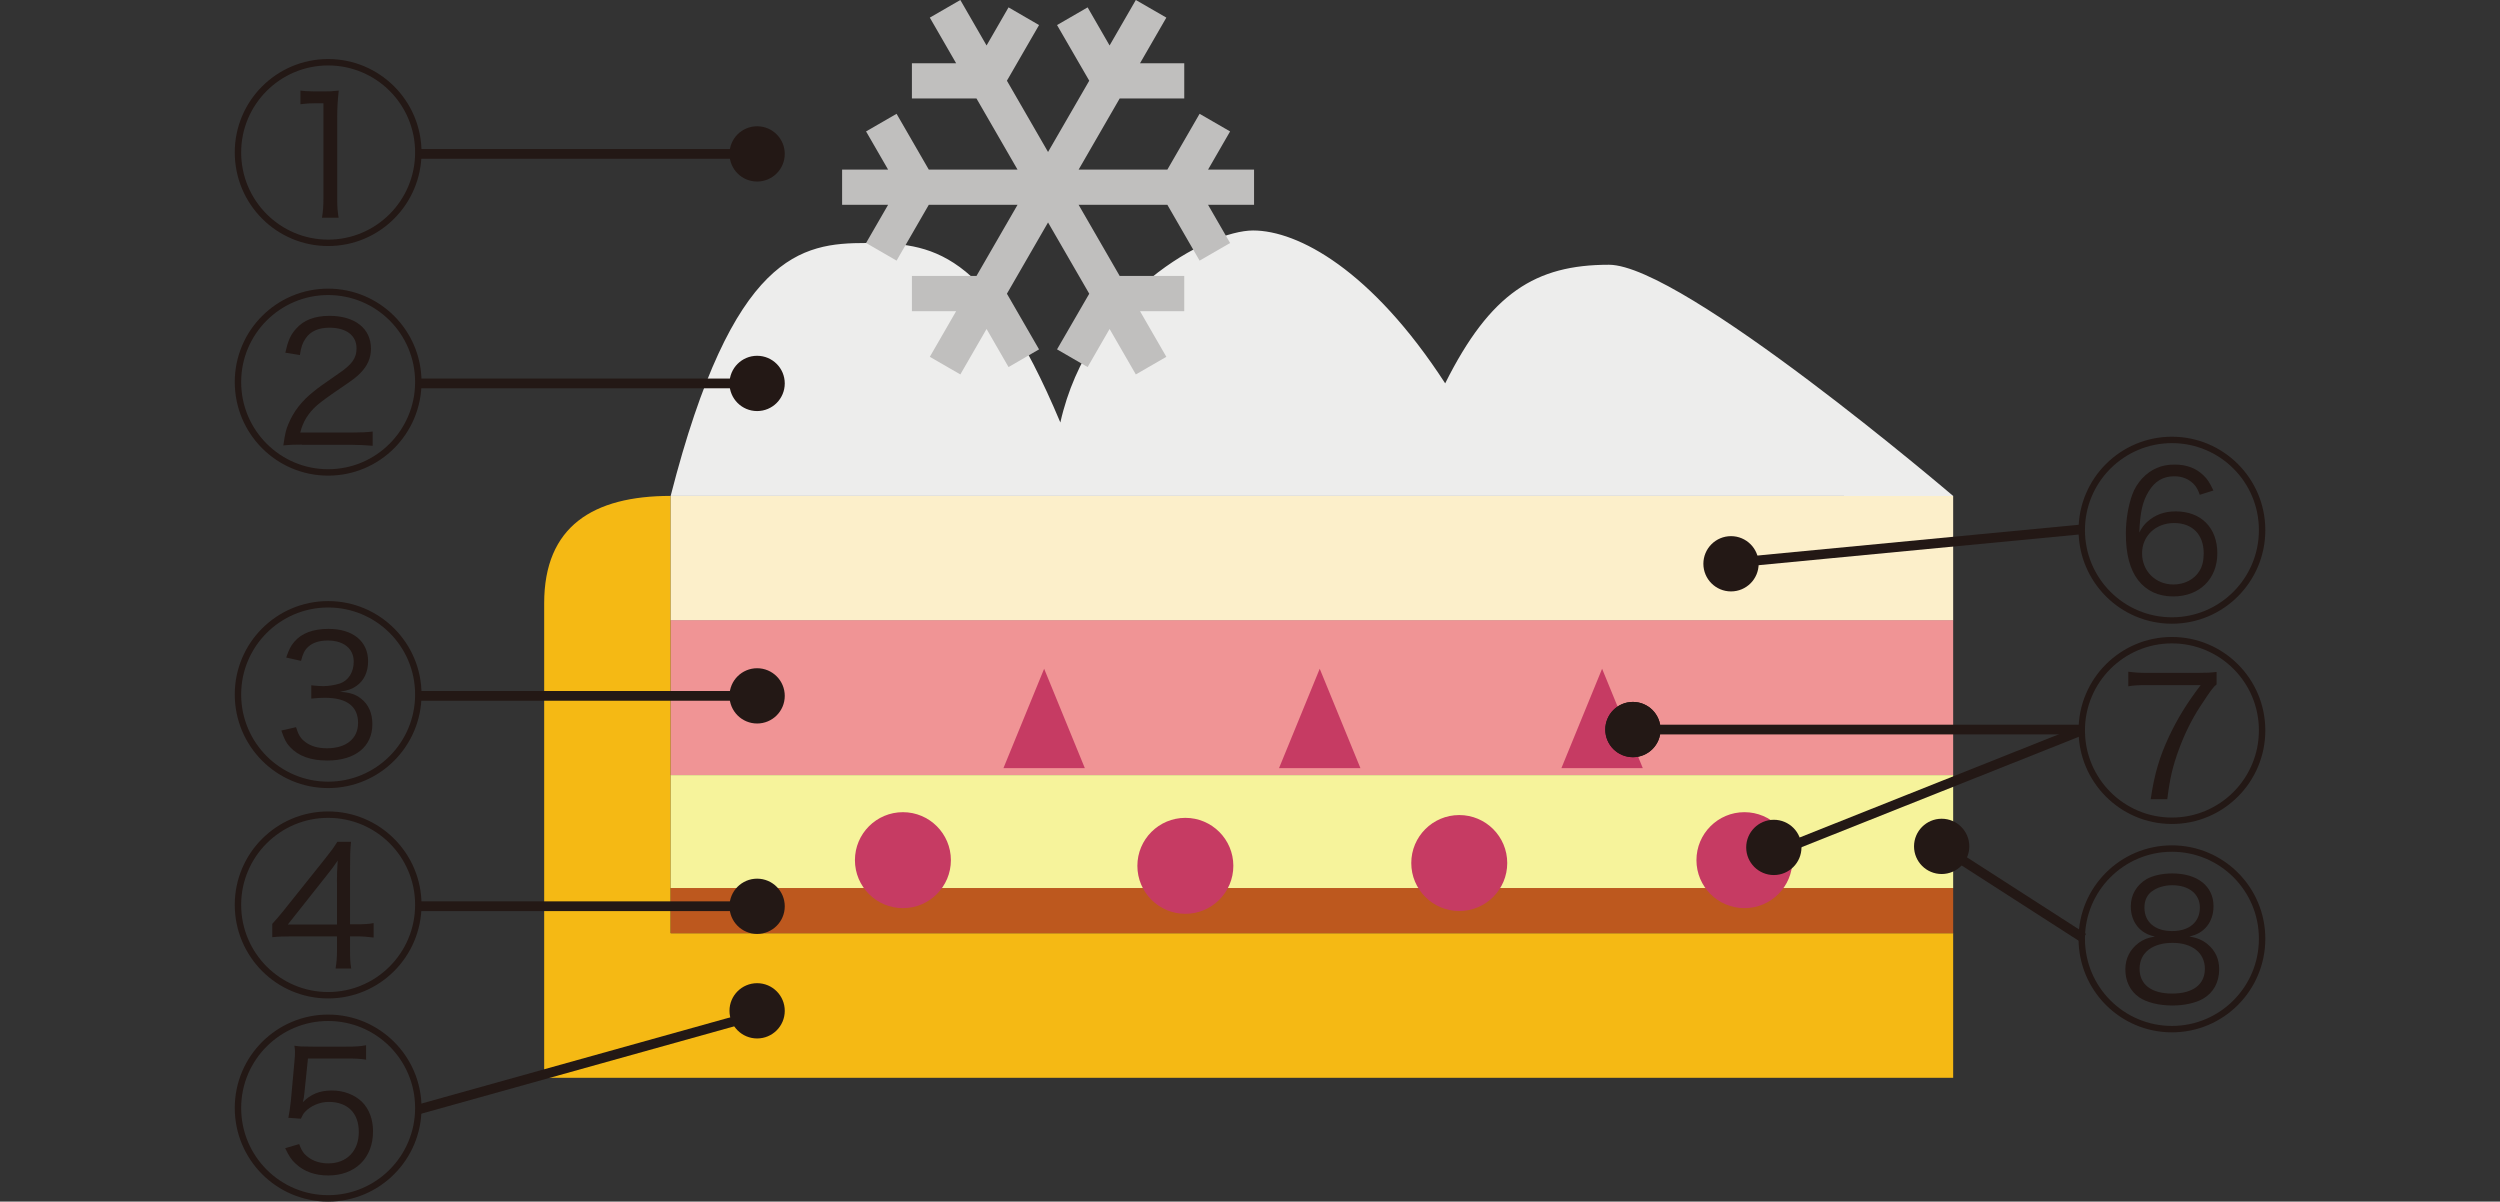 <?xml version="1.0" encoding="UTF-8"?><svg id="b" xmlns="http://www.w3.org/2000/svg" viewBox="0 0 339.18 163.02"><rect x="0" y="0" width="339.18" height="163.02" fill="#333333" stroke="none"/><g id="c"><path d="m73.83,81.84v64.39s191.16,0,191.16,0v-19.62H90.99v-59.33c-10.54,0-17.16,4.14-17.16,14.56Z" style="fill:#f5b914; stroke-width:0px;"/><rect x="90.99" y="120.49" width="174" height="6.13" transform="translate(355.98 247.1) rotate(-180)" style="fill:#bd581e; stroke-width:0px;"/><rect x="90.99" y="84.14" width="174" height="21.03" transform="translate(355.98 189.3) rotate(-180)" style="fill:#f09495; stroke-width:0px;"/><rect x="90.99" y="105.17" width="174" height="15.32" transform="translate(355.98 225.65) rotate(-180)" style="fill:#f6f39b; stroke-width:0px;"/><rect x="90.99" y="67.28" width="174" height="16.86" transform="translate(355.98 151.42) rotate(-180)" style="fill:#fcefca; stroke-width:0px;"/><circle cx="236.67" cy="116.7" r="6.51" style="fill:#c63b63; stroke-width:0px;"/><circle cx="197.98" cy="117.09" r="6.51" style="fill:#c63b63; stroke-width:0px;"/><circle cx="160.82" cy="117.47" r="6.51" style="fill:#c63b63; stroke-width:0px;"/><circle cx="122.5" cy="116.7" r="6.51" style="fill:#c63b63; stroke-width:0px;"/><polygon points="147.18 104.21 141.66 90.73 136.14 104.21 147.18 104.21" style="fill:#c63b63; stroke-width:0px;"/><polygon points="184.57 104.21 179.05 90.73 173.53 104.21 184.57 104.21" style="fill:#c63b63; stroke-width:0px;"/><polygon points="222.88 104.21 217.36 90.73 211.84 104.21 222.88 104.21" style="fill:#c63b63; stroke-width:0px;"/><path d="m90.99,67.28c8.43-32.95,17.76-34.31,26.5-34.31s16.41.6,26.37,24.35c3.91-17.47,20.06-26.05,26.15-26.05s16.09,5.36,26.06,20.74c6.13-12.26,12.26-16.09,22.22-16.09s46.7,31.37,46.7,31.37" style="fill:#ededec; stroke-width:0px;"/><polygon points="166.89 32.97 166.89 32.97 166.89 32.97 166.89 32.97" style="fill:#ededec; stroke-width:0px;"/><polygon points="147.56 1 143.41 3.4 147.78 10.95 142.19 20.62 136.61 10.95 140.97 3.4 136.83 1 136.83 1 133.85 6.17 130.29 0 126.15 2.39 129.72 8.58 123.72 8.58 123.72 13.36 132.48 13.36 138.05 23.01 126.01 23.01 121.64 15.44 117.5 17.83 117.5 17.83 120.49 23.01 114.25 23.01 114.25 27.79 120.49 27.79 117.5 32.97 121.64 35.36 126.01 27.79 138.05 27.79 132.48 37.44 123.72 37.44 123.72 42.22 123.72 42.22 129.72 42.22 126.15 48.41 130.29 50.8 133.85 44.63 136.83 49.8 140.97 47.4 136.61 39.85 142.19 30.18 147.78 39.85 143.41 47.4 147.56 49.8 147.56 49.8 150.54 44.63 154.1 50.8 158.24 48.41 154.67 42.22 160.67 42.22 160.67 37.44 151.91 37.44 146.34 27.79 158.38 27.79 162.75 35.36 166.89 32.97 163.9 27.79 170.14 27.79 170.14 23.01 163.9 23.01 166.89 17.83 162.75 15.44 158.38 23.01 146.34 23.01 151.91 13.36 160.67 13.36 160.67 8.58 154.67 8.58 158.24 2.39 154.1 0 150.54 6.17 147.56 1" style="fill:#c0bfbe; stroke-width:0px;"/><path d="m57.19,51.83c0,7.01-5.66,12.7-12.67,12.7s-12.67-5.69-12.67-12.7,5.69-12.67,12.67-12.67,12.67,5.66,12.67,12.67Zm-24.47,0c0,6.54,5.29,11.83,11.8,11.83s11.8-5.29,11.8-11.83-5.29-11.8-11.8-11.8-11.8,5.29-11.8,11.8Zm8.23,8.49c-1.32,0-1.69.03-2.51.11.26-1.77.37-2.14.69-2.91.71-1.72,1.83-3.15,3.47-4.44.53-.45,1.03-.79,3.31-2.38,1.88-1.27,2.46-2.12,2.46-3.44,0-1.75-1.38-2.8-3.68-2.8-1.48,0-2.57.48-3.23,1.46-.42.61-.61,1.14-.77,2.25l-1.98-.32c.37-1.64.71-2.43,1.46-3.25,1.01-1.17,2.54-1.75,4.52-1.75,3.47,0,5.64,1.72,5.64,4.45,0,1.3-.48,2.35-1.48,3.36-.53.53-1.03.9-2.28,1.75-1.88,1.27-2.96,2.06-3.55,2.57-1.22,1.08-1.93,2.25-2.28,3.7h7.12c1.06,0,1.8-.03,2.7-.13v1.93c-1.01-.08-1.83-.13-2.73-.13h-6.88Z" style="fill:#231815; stroke-width:0px;"/><rect x="56.78" y="51.36" width="44.59" height="1.32" style="fill:#231815; stroke-width:0px;"/><circle cx="102.72" cy="52.02" r="3.75" style="fill:#231815; stroke-width:0px;"/><path d="m57.19,94.22c0,7.01-5.66,12.7-12.67,12.7s-12.67-5.69-12.67-12.7,5.69-12.67,12.67-12.67,12.67,5.66,12.67,12.67Zm-24.47,0c0,6.54,5.29,11.83,11.8,11.83s11.8-5.29,11.8-11.83-5.29-11.8-11.8-11.8-11.8,5.29-11.8,11.8Zm7.44,4.42c.32,1.08.63,1.56,1.3,2.06.77.56,1.72.82,2.91.82,2.59,0,4.21-1.3,4.21-3.44,0-2.25-1.53-3.41-4.5-3.41-.56,0-1.11.03-1.85.11v-1.8c.5.05,1.19.11,1.61.11.74,0,1.67-.16,2.3-.37,1.14-.4,1.85-1.53,1.85-2.96,0-1.75-1.35-2.86-3.52-2.86-1.14,0-2.06.29-2.65.85-.5.45-.71.9-.98,1.91l-2.01-.45c.37-1.08.61-1.56,1.08-2.12,1.01-1.19,2.57-1.77,4.66-1.77,3.31,0,5.37,1.69,5.37,4.39,0,1.46-.56,2.65-1.59,3.36-.61.42-1.14.61-2.22.77,1.38.13,2.09.34,2.86.95,1.01.77,1.53,1.98,1.53,3.47,0,3.04-2.33,4.92-6.11,4.92-2.28,0-3.94-.61-5.08-1.85-.5-.53-.77-1.06-1.16-2.22l1.98-.45Z" style="fill:#231815; stroke-width:0px;"/><rect x="56.78" y="93.75" width="44.59" height="1.32" style="fill:#231815; stroke-width:0px;"/><circle cx="102.72" cy="94.41" r="3.75" style="fill:#231815; stroke-width:0px;"/><path d="m57.19,150.32c0,7.01-5.66,12.7-12.67,12.7s-12.67-5.69-12.67-12.7,5.69-12.67,12.67-12.67,12.67,5.66,12.67,12.67Zm-24.47,0c0,6.54,5.29,11.83,11.8,11.83s11.8-5.29,11.8-11.83-5.29-11.8-11.8-11.8-11.8,5.29-11.8,11.8Zm6.4,1.35c.13-.69.24-1.38.34-2.3l.48-5.27c.08-.82.08-.9.08-1.46,0-.21-.03-.42-.08-.77.66.11,1.06.13,2.46.13h4.6c1.24,0,1.8-.03,2.67-.19v1.96c-.79-.13-1.48-.16-2.65-.16h-5.24l-.48,4.66c-.03.45-.11.85-.21,1.27,1.03-1.08,2.3-1.59,3.94-1.59s3.07.58,4.07,1.53c.98.98,1.51,2.36,1.51,4.02,0,3.62-2.41,5.98-6.09,5.98-1.77,0-3.25-.53-4.37-1.56-.64-.58-.93-1.06-1.46-2.14l1.9-.56c.24.66.4.93.69,1.3.77.85,1.91,1.32,3.25,1.32,2.51,0,4.15-1.67,4.15-4.26s-1.53-4.08-4.1-4.08c-1.19,0-2.43.53-3.2,1.35-.24.26-.34.48-.56.93l-1.75-.13Z" style="fill:#231815; stroke-width:0px;"/><rect x="55.93" y="143.64" width="46.29" height="1.32" transform="translate(-35.88 26.57) rotate(-15.6)" style="fill:#231815; stroke-width:0px;"/><circle cx="102.72" cy="137.14" r="3.75" style="fill:#231815; stroke-width:0px;"/><path d="m57.19,122.76c0,7.01-5.66,12.7-12.67,12.7s-12.67-5.69-12.67-12.7,5.69-12.67,12.67-12.67,12.67,5.66,12.67,12.67Zm-24.47,0c0,6.54,5.29,11.83,11.8,11.83s11.8-5.29,11.8-11.83-5.29-11.8-11.8-11.8-11.8,5.29-11.8,11.8Zm4.21,2.59c.42-.45,1.11-1.24,1.48-1.72l5.69-7.12c.95-1.19,1.11-1.43,1.67-2.3h1.85c-.11,1.24-.13,1.83-.13,3.81v7.38h.82c1.16,0,1.67-.03,2.38-.16v1.96c-.85-.11-1.51-.16-2.35-.16h-.85v1.93c0,1.14.03,1.64.16,2.43h-2.12c.13-.85.19-1.46.19-2.43v-1.93h-6.03c-1.14,0-2.04.03-2.75.11v-1.8Zm8.78-5.61c0-1.08.03-1.96.11-2.99-.64.93-.71,1.03-1.53,2.06l-5.24,6.62h6.67v-5.69Z" style="fill:#231815; stroke-width:0px;"/><rect x="56.78" y="122.29" width="44.59" height="1.32" style="fill:#231815; stroke-width:0px;"/><circle cx="102.72" cy="122.96" r="3.75" style="fill:#231815; stroke-width:0px;"/><path d="m57.19,20.68c0,7.01-5.66,12.7-12.67,12.7s-12.67-5.69-12.67-12.7,5.69-12.67,12.67-12.67,12.67,5.66,12.67,12.67Zm-24.47,0c0,6.54,5.29,11.83,11.8,11.83s11.8-5.29,11.8-11.83-5.29-11.8-11.8-11.8-11.8,5.29-11.8,11.8Zm8.02-8.39c.58.08.82.08,1.88.11h1.46c.63,0,.85,0,1.88-.11-.16,1.35-.21,2.59-.21,3.73v10.98c0,1.03.05,1.69.19,2.54h-2.25c.13-.9.19-1.51.19-2.54v-12.99h-1.16c-.66,0-1.16.03-1.96.13v-1.85Z" style="fill:#231815; stroke-width:0px;"/><rect x="56.78" y="20.22" width="44.59" height="1.32" style="fill:#231815; stroke-width:0px;"/><circle cx="102.72" cy="20.88" r="3.75" style="fill:#231815; stroke-width:0px;"/><path d="m307.34,71.92c0,7.01-5.66,12.7-12.67,12.7s-12.67-5.69-12.67-12.7,5.69-12.67,12.67-12.67,12.67,5.66,12.67,12.67Zm-24.47,0c0,6.54,5.29,11.83,11.8,11.83s11.8-5.29,11.8-11.83-5.29-11.8-11.8-11.8-11.8,5.29-11.8,11.8Zm15.58-4.79c-.26-.71-.42-1-.77-1.4-.69-.74-1.59-1.11-2.7-1.11-1.51,0-2.62.66-3.47,2.06-.82,1.35-1.14,2.72-1.27,5.56.4-.71.61-1,1.06-1.43,1.06-.95,2.3-1.43,3.89-1.43,3.44,0,5.64,2.22,5.64,5.69s-2.41,5.85-5.98,5.85c-2.01,0-3.62-.74-4.76-2.2-1.11-1.43-1.67-3.52-1.67-6.3,0-1.91.32-3.78.87-5.32.58-1.61,1.88-3.02,3.36-3.62.74-.32,1.48-.45,2.43-.45,1.56,0,2.88.5,3.84,1.43.56.53.85.98,1.38,2.09l-1.85.58Zm-7.83,7.94c0,2.41,1.83,4.23,4.26,4.23,1.48,0,2.83-.69,3.52-1.83.4-.63.58-1.43.58-2.41,0-2.54-1.53-4.1-4.02-4.1s-4.34,1.75-4.34,4.1Z" style="fill:#231815; stroke-width:0px;"/><rect x="233.78" y="73.49" width="48.99" height="1.32" transform="translate(-5.89 24.94) rotate(-5.47)" style="fill:#231815; stroke-width:0px;"/><circle cx="234.85" cy="76.49" r="3.75" style="fill:#231815; stroke-width:0px;"/><path d="m307.34,127.36c0,7.01-5.66,12.7-12.67,12.7s-12.67-5.69-12.67-12.7,5.69-12.67,12.67-12.67,12.67,5.66,12.67,12.67Zm-24.47,0c0,6.54,5.29,11.83,11.8,11.83s11.8-5.29,11.8-11.83-5.29-11.8-11.8-11.8-11.8,5.29-11.8,11.8Zm6.22-4.39c0-1.56.77-2.88,2.14-3.7.85-.48,2.14-.77,3.47-.77,3.44,0,5.61,1.72,5.61,4.45,0,2.14-1.27,3.73-3.28,4.1,1.08.19,1.77.48,2.49,1.06,1.06.9,1.56,2.01,1.56,3.41,0,1.75-.79,3.17-2.17,3.97-.98.58-2.57.93-4.18.93-1.83,0-3.49-.42-4.5-1.11-1.22-.85-1.88-2.17-1.88-3.78,0-1.48.61-2.7,1.8-3.6.66-.48,1.24-.71,2.22-.87-2.01-.37-3.28-1.96-3.28-4.07Zm1.19,8.47c0,2.14,1.61,3.36,4.42,3.36s4.44-1.22,4.44-3.36-1.69-3.52-4.39-3.52-4.47,1.32-4.47,3.52Zm1.77-10.58c-.74.5-1.11,1.27-1.11,2.28,0,1.96,1.43,3.18,3.76,3.18s3.76-1.22,3.76-3.2c0-1.83-1.48-3.02-3.76-3.02-.98,0-2.01.29-2.65.77Z" style="fill:#231815; stroke-width:0px;"/><rect x="272.81" y="110.42" width="1.32" height="21.84" transform="translate(23.48 285.71) rotate(-57.25)" style="fill:#231815; stroke-width:0px;"/><circle cx="263.43" cy="114.83" r="3.75" style="fill:#231815; stroke-width:0px;"/><path d="m307.34,99.09c0,7.01-5.66,12.7-12.67,12.7s-12.67-5.69-12.67-12.7,5.69-12.67,12.67-12.67,12.67,5.66,12.67,12.67Zm-24.47,0c0,6.54,5.29,11.83,11.8,11.83s11.8-5.29,11.8-11.83-5.29-11.8-11.8-11.8-11.8,5.29-11.8,11.8Zm17.86-6.24c-.48.4-.71.69-2.22,2.99-1.11,1.69-2.09,3.65-2.88,5.79-.87,2.38-1.24,3.97-1.59,6.8h-2.25c.5-3.41,1.19-5.74,2.49-8.52,1.14-2.41,2.38-4.45,4.29-6.96h-7.25c-1.19,0-1.8.03-2.57.16v-1.98c.98.13,1.51.16,2.59.16h6.77c1.35,0,1.88-.03,2.62-.13v1.69Z" style="fill:#231815; stroke-width:0px;"/><rect x="223.27" y="98.32" width="59.39" height="1.32" style="fill:#231815; stroke-width:0px;"/><circle cx="221.54" cy="98.98" r="3.75" style="fill:#231815; stroke-width:0px;"/><rect x="239" y="106.69" width="45.27" height="1.32" transform="translate(-21.15 104.42) rotate(-21.71)" style="fill:#231815; stroke-width:0px;"/><circle cx="221.54" cy="98.98" r="3.75" style="fill:#231815; stroke-width:0px;"/><circle cx="240.66" cy="114.97" r="3.75" style="fill:#231815; stroke-width:0px;"/><rect y="76.38" width="339.18" height="10" style="fill:#231815; opacity:0; stroke-width:0px;"/></g></svg>